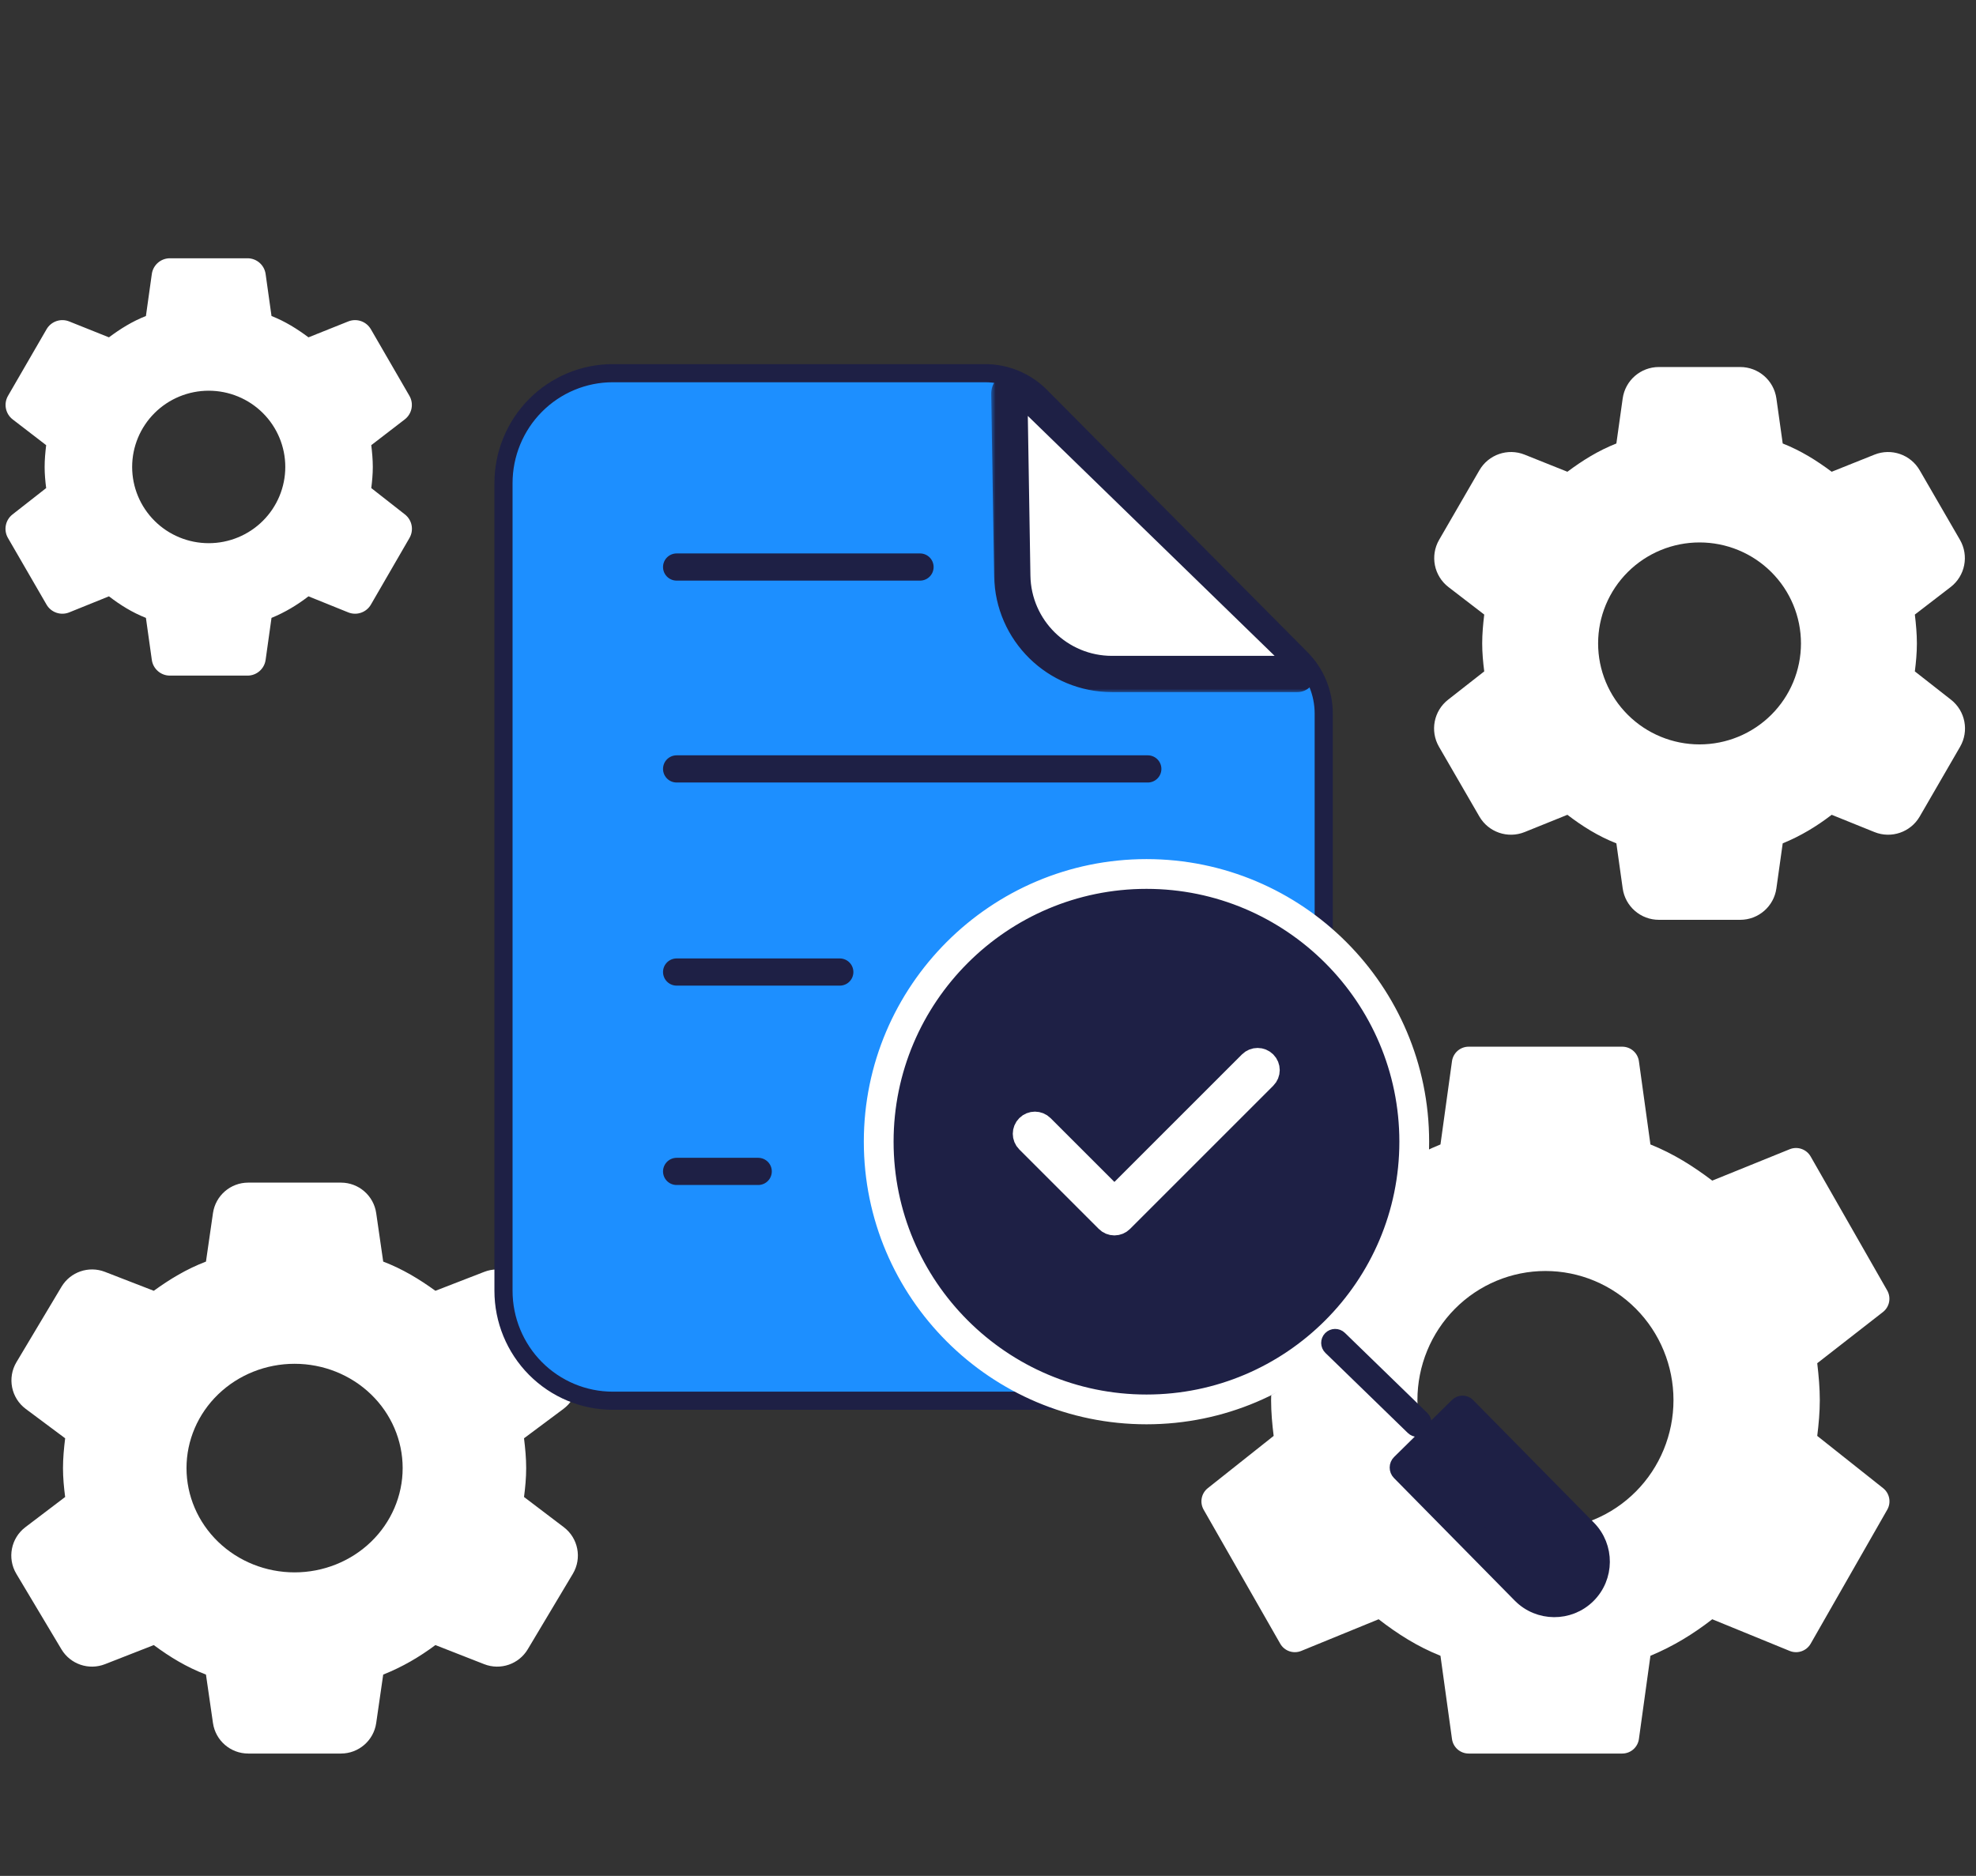 <svg width="218" height="207" viewBox="0 0 218 207" fill="none" xmlns="http://www.w3.org/2000/svg">
<rect x="0" y="0" width="218" height="207" fill="#333333" stroke="none"/>
<path d="M23.026 59.939C20.786 59.939 18.637 59.053 17.053 57.475C15.469 55.897 14.579 53.758 14.579 51.526C14.579 49.295 15.469 47.156 17.053 45.578C18.637 44 20.786 43.114 23.026 43.114C25.267 43.114 27.416 44 29 45.578C30.584 47.156 31.474 49.295 31.474 51.526C31.474 53.758 30.584 55.897 29 57.475C27.416 59.053 25.267 59.939 23.026 59.939ZM40.96 53.858C41.057 53.089 41.129 52.32 41.129 51.526C41.129 50.733 41.057 49.94 40.96 49.123L44.651 46.283C45.453 45.666 45.674 44.55 45.167 43.675L40.917 36.332C40.415 35.465 39.353 35.097 38.423 35.469L34.033 37.225C32.778 36.288 31.474 35.47 29.954 34.87L29.304 30.237C29.165 29.241 28.313 28.5 27.307 28.5H18.746C17.74 28.5 16.888 29.241 16.749 30.237L16.099 34.87C14.579 35.47 13.275 36.288 12.02 37.225L7.63 35.469C6.7 35.097 5.638 35.465 5.136 36.332L0.886 43.675C0.379 44.55 0.6 45.666 1.402 46.283L5.093 49.123C4.996 49.94 4.924 50.733 4.924 51.526C4.924 52.32 4.996 53.089 5.093 53.858L1.38 56.767C0.588 57.387 0.374 58.495 0.878 59.365L5.133 66.716C5.636 67.585 6.702 67.952 7.634 67.576L12.02 65.804C13.275 66.765 14.579 67.582 16.099 68.183L16.749 72.816C16.888 73.812 17.74 74.553 18.746 74.553H27.307C28.313 74.553 29.165 73.812 29.304 72.816L29.954 68.183C31.474 67.558 32.778 66.765 34.033 65.804L38.419 67.576C39.351 67.952 40.417 67.585 40.92 66.716L45.175 59.365C45.678 58.495 45.465 57.387 44.673 56.767L40.96 53.858Z" fill="white"/>
<path d="M32.5 173.508C29.338 173.508 26.305 172.296 24.069 170.138C21.833 167.979 20.576 165.052 20.576 162C20.576 158.948 21.833 156.021 24.069 153.862C26.305 151.704 29.338 150.492 32.5 150.492C35.662 150.492 38.695 151.704 40.931 153.862C43.167 156.021 44.423 158.948 44.423 162C44.423 165.052 43.167 167.979 40.931 170.138C38.695 172.296 35.662 173.508 32.5 173.508ZM57.812 165.189C57.948 164.137 58.05 163.085 58.05 162C58.05 160.915 57.948 159.83 57.812 158.712L62.158 155.471C63.773 154.267 64.215 152.038 63.183 150.309L58.217 141.994C57.236 140.35 55.211 139.654 53.426 140.346L48.035 142.436C46.263 141.153 44.423 140.035 42.277 139.213L41.504 133.865C41.224 131.933 39.568 130.5 37.617 130.5H27.383C25.431 130.5 23.776 131.933 23.496 133.865L22.723 139.213C20.576 140.035 18.737 141.153 16.965 142.436L11.574 140.346C9.789 139.654 7.765 140.35 6.783 141.994L1.817 150.309C0.785 152.038 1.227 154.267 2.842 155.471L7.188 158.712C7.052 159.83 6.95 160.915 6.95 162C6.95 163.085 7.052 164.137 7.188 165.189L2.798 168.523C1.205 169.733 0.776 171.947 1.801 173.664L6.777 181.996C7.761 183.644 9.793 184.339 11.581 183.639L16.965 181.531C18.737 182.847 20.576 183.965 22.723 184.787L23.496 190.135C23.776 192.067 25.431 193.5 27.383 193.5H37.617C39.568 193.5 41.224 192.067 41.504 190.135L42.277 184.787C44.423 183.932 46.263 182.847 48.035 181.531L53.419 183.639C55.207 184.339 57.239 183.644 58.223 181.996L63.199 173.664C64.224 171.947 63.795 169.733 62.202 168.523L57.812 165.189Z" fill="white"/>
<path d="M170.5 168.748C166.754 168.748 163.161 167.247 160.512 164.575C157.863 161.903 156.375 158.279 156.375 154.5C156.375 150.721 157.863 147.097 160.512 144.425C163.161 141.753 166.754 140.252 170.5 140.252C174.246 140.252 177.839 141.753 180.488 144.425C183.137 147.097 184.625 150.721 184.625 154.5C184.625 158.279 183.137 161.903 180.488 164.575C177.839 167.247 174.246 168.748 170.5 168.748ZM200.485 158.449C200.646 157.146 200.767 155.843 200.767 154.5C200.767 153.157 200.646 151.813 200.485 150.429L207.73 144.783C208.459 144.215 208.66 143.198 208.202 142.396L199.757 127.616C199.295 126.809 198.308 126.467 197.446 126.816L188.903 130.278C186.804 128.69 184.625 127.306 182.082 126.288L180.811 117.103C180.684 116.184 179.898 115.5 178.971 115.5H162.029C161.102 115.5 160.316 116.184 160.189 117.103L158.918 126.288C156.375 127.306 154.196 128.69 152.097 130.278L143.554 126.816C142.692 126.467 141.705 126.809 141.243 127.616L132.798 142.396C132.34 143.198 132.541 144.215 133.27 144.783L140.515 150.429C140.354 151.813 140.233 153.157 140.233 154.5C140.233 155.843 140.354 157.146 140.515 158.449L133.249 164.215C132.531 164.785 132.336 165.795 132.791 166.592L141.24 181.379C141.703 182.188 142.694 182.529 143.557 182.176L152.097 178.682C154.196 180.31 156.375 181.694 158.918 182.712L160.189 191.897C160.316 192.816 161.102 193.5 162.029 193.5H178.971C179.898 193.5 180.684 192.816 180.811 191.897L182.082 182.712C184.625 181.653 186.804 180.31 188.903 178.682L197.443 182.176C198.306 182.529 199.297 182.188 199.76 181.379L208.209 166.592C208.664 165.795 208.469 164.785 207.751 164.215L200.485 158.449Z" fill="white"/>
<path d="M187.5 82.143C184.532 82.143 181.686 80.969 179.588 78.879C177.489 76.79 176.31 73.955 176.31 71C176.31 68.045 177.489 65.21 179.588 63.121C181.686 61.031 184.532 59.857 187.5 59.857C190.468 59.857 193.314 61.031 195.412 63.121C197.511 65.21 198.69 68.045 198.69 71C198.69 73.955 197.511 76.79 195.412 78.879C193.314 80.969 190.468 82.143 187.5 82.143ZM211.254 74.088C211.382 73.069 211.478 72.051 211.478 71C211.478 69.949 211.382 68.899 211.254 67.816L215.199 64.782C216.802 63.548 217.243 61.319 216.23 59.568L211.786 51.891C210.783 50.158 208.66 49.425 206.801 50.168L202.079 52.057C200.416 50.815 198.69 49.733 196.676 48.937L195.979 43.971C195.7 41.98 193.998 40.5 191.988 40.5H183.012C181.002 40.5 179.3 41.98 179.021 43.971L178.324 48.937C176.31 49.733 174.584 50.815 172.921 52.057L168.199 50.168C166.34 49.425 164.217 50.158 163.214 51.891L158.77 59.568C157.757 61.319 158.198 63.548 159.801 64.782L163.746 67.816C163.618 68.899 163.522 69.949 163.522 71C163.522 72.051 163.618 73.069 163.746 74.088L159.757 77.213C158.176 78.452 157.748 80.666 158.755 82.405L163.208 90.098C164.213 91.836 166.344 92.568 168.205 91.816L172.921 89.911C174.584 91.185 176.31 92.267 178.324 93.063L179.021 98.029C179.3 100.02 181.002 101.5 183.012 101.5H191.988C193.998 101.5 195.7 100.02 195.979 98.029L196.676 93.063C198.69 92.235 200.416 91.185 202.079 89.911L206.795 91.816C208.656 92.568 210.787 91.836 211.792 90.098L216.245 82.405C217.252 80.666 216.824 78.452 215.243 77.213L211.254 74.088Z" fill="white"/>
<path d="M108.685 41.18C110.98 41.18 113.18 42.096 114.797 43.725L143.536 72.664C145.139 74.278 146.038 76.46 146.038 78.734V142.429C146.038 145.646 144.769 148.733 142.508 151.01C140.246 153.287 137.178 154.567 133.977 154.567H67.608C64.407 154.567 61.339 153.287 59.077 151.01C56.816 148.733 55.547 145.646 55.547 142.429V53.318C55.547 50.101 56.816 47.014 59.077 44.737C61.339 42.46 64.407 41.18 67.608 41.18H108.685Z" fill="#1D8FFF" stroke="#1E2045" stroke-width="2"/>
<mask id="path-6-outside-1_18218_33103" maskUnits="userSpaceOnUse" x="109.336" y="40.5" width="36" height="36" fill="black">
<rect fill="white" x="109.336" y="40.5" width="36" height="36"/>
<path d="M112.031 43.175C111.775 42.927 111.346 43.112 111.352 43.469L111.68 63.553C111.778 69.557 116.674 74.373 122.679 74.373H143.128"/>
</mask>
<path d="M112.031 43.175C111.775 42.927 111.346 43.112 111.352 43.469L111.68 63.553C111.778 69.557 116.674 74.373 122.679 74.373H143.128" fill="white"/>
<path d="M143.128 73.373C142.576 73.373 142.128 73.821 142.128 74.373C142.128 74.926 142.576 75.373 143.128 75.373V74.373V73.373ZM112.728 42.459C112.332 42.074 111.699 42.082 111.314 42.478C110.929 42.874 110.937 43.507 111.333 43.892L112.031 43.175L112.728 42.459ZM143.407 73.686L144.104 72.97L112.728 42.459L112.031 43.175L111.333 43.892L142.71 74.403L143.407 73.686ZM143.128 74.373V75.373C144.385 75.373 145.005 73.846 144.104 72.97L143.407 73.686L142.71 74.403C142.324 74.028 142.589 73.373 143.128 73.373V74.373ZM143.128 76.373C144.233 76.373 145.128 75.478 145.128 74.373C145.128 73.269 144.233 72.373 143.128 72.373V74.373V76.373ZM110.636 44.609C111.428 45.379 112.694 45.362 113.464 44.57C114.234 43.778 114.217 42.512 113.425 41.742L112.031 43.175L110.636 44.609ZM111.352 43.469L109.352 43.502L109.68 63.586L111.68 63.553L113.68 63.52L113.352 43.436L111.352 43.469ZM122.679 74.373V76.373H143.128V74.373V72.373H122.679V74.373ZM111.68 63.553L109.68 63.586C109.797 70.682 115.582 76.373 122.679 76.373V74.373V72.373C117.766 72.373 113.76 68.433 113.68 63.52L111.68 63.553ZM111.352 43.469L113.352 43.436C113.375 44.863 111.66 45.604 110.636 44.609L112.031 43.175L113.425 41.742C111.89 40.249 109.317 41.361 109.352 43.502L111.352 43.469Z" fill="#1E2045" mask="url(#path-6-outside-1_18218_33103)"/>
<path d="M92.648 107.262C85.68 107.262 81.617 107.262 74.648 107.262" stroke="#1E2045" stroke-width="3" stroke-linecap="round" stroke-linejoin="round"/>
<path d="M126.629 84.848H74.648" stroke="#1E2045" stroke-width="3" stroke-linecap="round" stroke-linejoin="round"/>
<path d="M83.648 129.262H74.648" stroke="#1E2045" stroke-width="3" stroke-linecap="round" stroke-linejoin="round"/>
<path d="M101.5 62.57H81.146H74.648" stroke="#1E2045" stroke-width="3" stroke-linecap="round" stroke-linejoin="round"/>
<path d="M126.484 156.468C109.676 156.468 96 142.792 96 125.984C96 109.176 109.676 95.5 126.484 95.5C143.292 95.5 156.968 109.176 156.968 125.984C156.968 142.792 143.292 156.468 126.484 156.468ZM126.484 97.384C110.717 97.384 97.884 110.212 97.884 125.984C97.884 141.756 110.712 154.583 126.484 154.583C142.256 154.583 155.083 141.756 155.083 125.984C155.083 110.212 142.256 97.384 126.484 97.384Z" fill="#1E2045"/>
<path d="M126.484 97.384C110.717 97.384 97.884 110.212 97.884 125.984C97.884 141.756 110.712 154.583 126.484 154.583C142.256 154.583 155.083 141.756 155.083 125.984C155.083 110.212 142.256 97.384 126.484 97.384Z" fill="#1E2045"/>
<path d="M126.484 156.468C109.676 156.468 96 142.792 96 125.984C96 109.176 109.676 95.5 126.484 95.5C143.292 95.5 156.968 109.176 156.968 125.984C156.968 142.792 143.292 156.468 126.484 156.468ZM126.484 97.384C110.717 97.384 97.884 110.212 97.884 125.984C97.884 141.756 110.712 154.583 126.484 154.583C142.256 154.583 155.083 141.756 155.083 125.984C155.083 110.212 142.256 97.384 126.484 97.384Z" fill="white" stroke="white" stroke-width="1.4"/>
<path d="M171.438 177.75C170.048 177.74 168.663 177.201 167.611 176.134L154.286 162.605C153.921 162.234 153.925 161.636 154.296 161.271L160.689 154.974C161.059 154.61 161.658 154.614 162.022 154.984L175.348 168.513C177.447 170.644 177.421 174.093 175.289 176.192C174.221 177.244 172.828 177.761 171.438 177.75ZM156.293 161.956L168.954 174.811C170.324 176.201 172.576 176.218 173.966 174.849C175.357 173.479 175.374 171.227 174.004 169.836L161.343 156.981L156.293 161.956Z" fill="#1E2045"/>
<path d="M156.293 161.956L168.954 174.811C170.324 176.201 172.576 176.218 173.966 174.849C175.357 173.479 175.374 171.227 174.004 169.836L161.343 156.981L156.293 161.956Z" fill="#1E2045"/>
<path d="M171.438 177.75C170.048 177.74 168.663 177.201 167.611 176.134L154.286 162.605C153.921 162.234 153.925 161.636 154.296 161.271L160.689 154.974C161.059 154.61 161.658 154.614 162.022 154.984L175.348 168.513C177.447 170.644 177.421 174.093 175.289 176.192C174.221 177.244 172.828 177.761 171.438 177.75ZM156.293 161.956L168.954 174.811C170.324 176.201 172.576 176.218 173.966 174.849C175.357 173.479 175.374 171.227 174.004 169.836L161.343 156.981L156.293 161.956Z" stroke="#1E2045" stroke-width="1.4"/>
<path d="M156.293 161.956L168.954 174.811C170.324 176.201 172.576 176.218 173.966 174.849C175.357 173.479 175.374 171.227 174.004 169.836L161.343 156.981L156.293 161.956Z" stroke="#1E2045" stroke-width="1.4"/>
<path d="M171.438 177.75C170.048 177.74 168.663 177.201 167.611 176.134L154.286 162.605C153.921 162.234 153.925 161.636 154.296 161.271L160.689 154.974C161.059 154.61 161.658 154.614 162.022 154.984L175.348 168.513C177.447 170.644 177.421 174.093 175.289 176.192C174.221 177.244 172.828 177.761 171.438 177.75ZM156.293 161.956L168.954 174.811C170.324 176.201 172.576 176.218 173.966 174.849C175.357 173.479 175.374 171.227 174.004 169.836L161.343 156.981L156.293 161.956Z" fill="#1E2045"/>
<path d="M156.399 157.961C156.159 157.964 155.917 157.873 155.731 157.692L146.643 148.862C146.27 148.5 146.261 147.902 146.623 147.529C146.985 147.157 147.584 147.148 147.956 147.51L157.045 156.34C157.417 156.702 157.426 157.3 157.064 157.673C156.883 157.859 156.644 157.957 156.404 157.961L156.399 157.961Z" fill="#1E2045" stroke="#1E2045" stroke-width="1.2"/>
<path d="M122.946 134.826C122.696 134.826 122.456 134.727 122.282 134.548L113.51 125.776C113.143 125.409 113.143 124.81 113.51 124.443C113.877 124.075 114.476 124.075 114.843 124.443L122.946 132.545L138.077 117.414C138.445 117.047 139.043 117.047 139.41 117.414C139.778 117.782 139.778 118.38 139.41 118.747L123.61 134.548C123.431 134.727 123.195 134.826 122.946 134.826Z" fill="white" stroke="white" stroke-width="3"/>
</svg>
